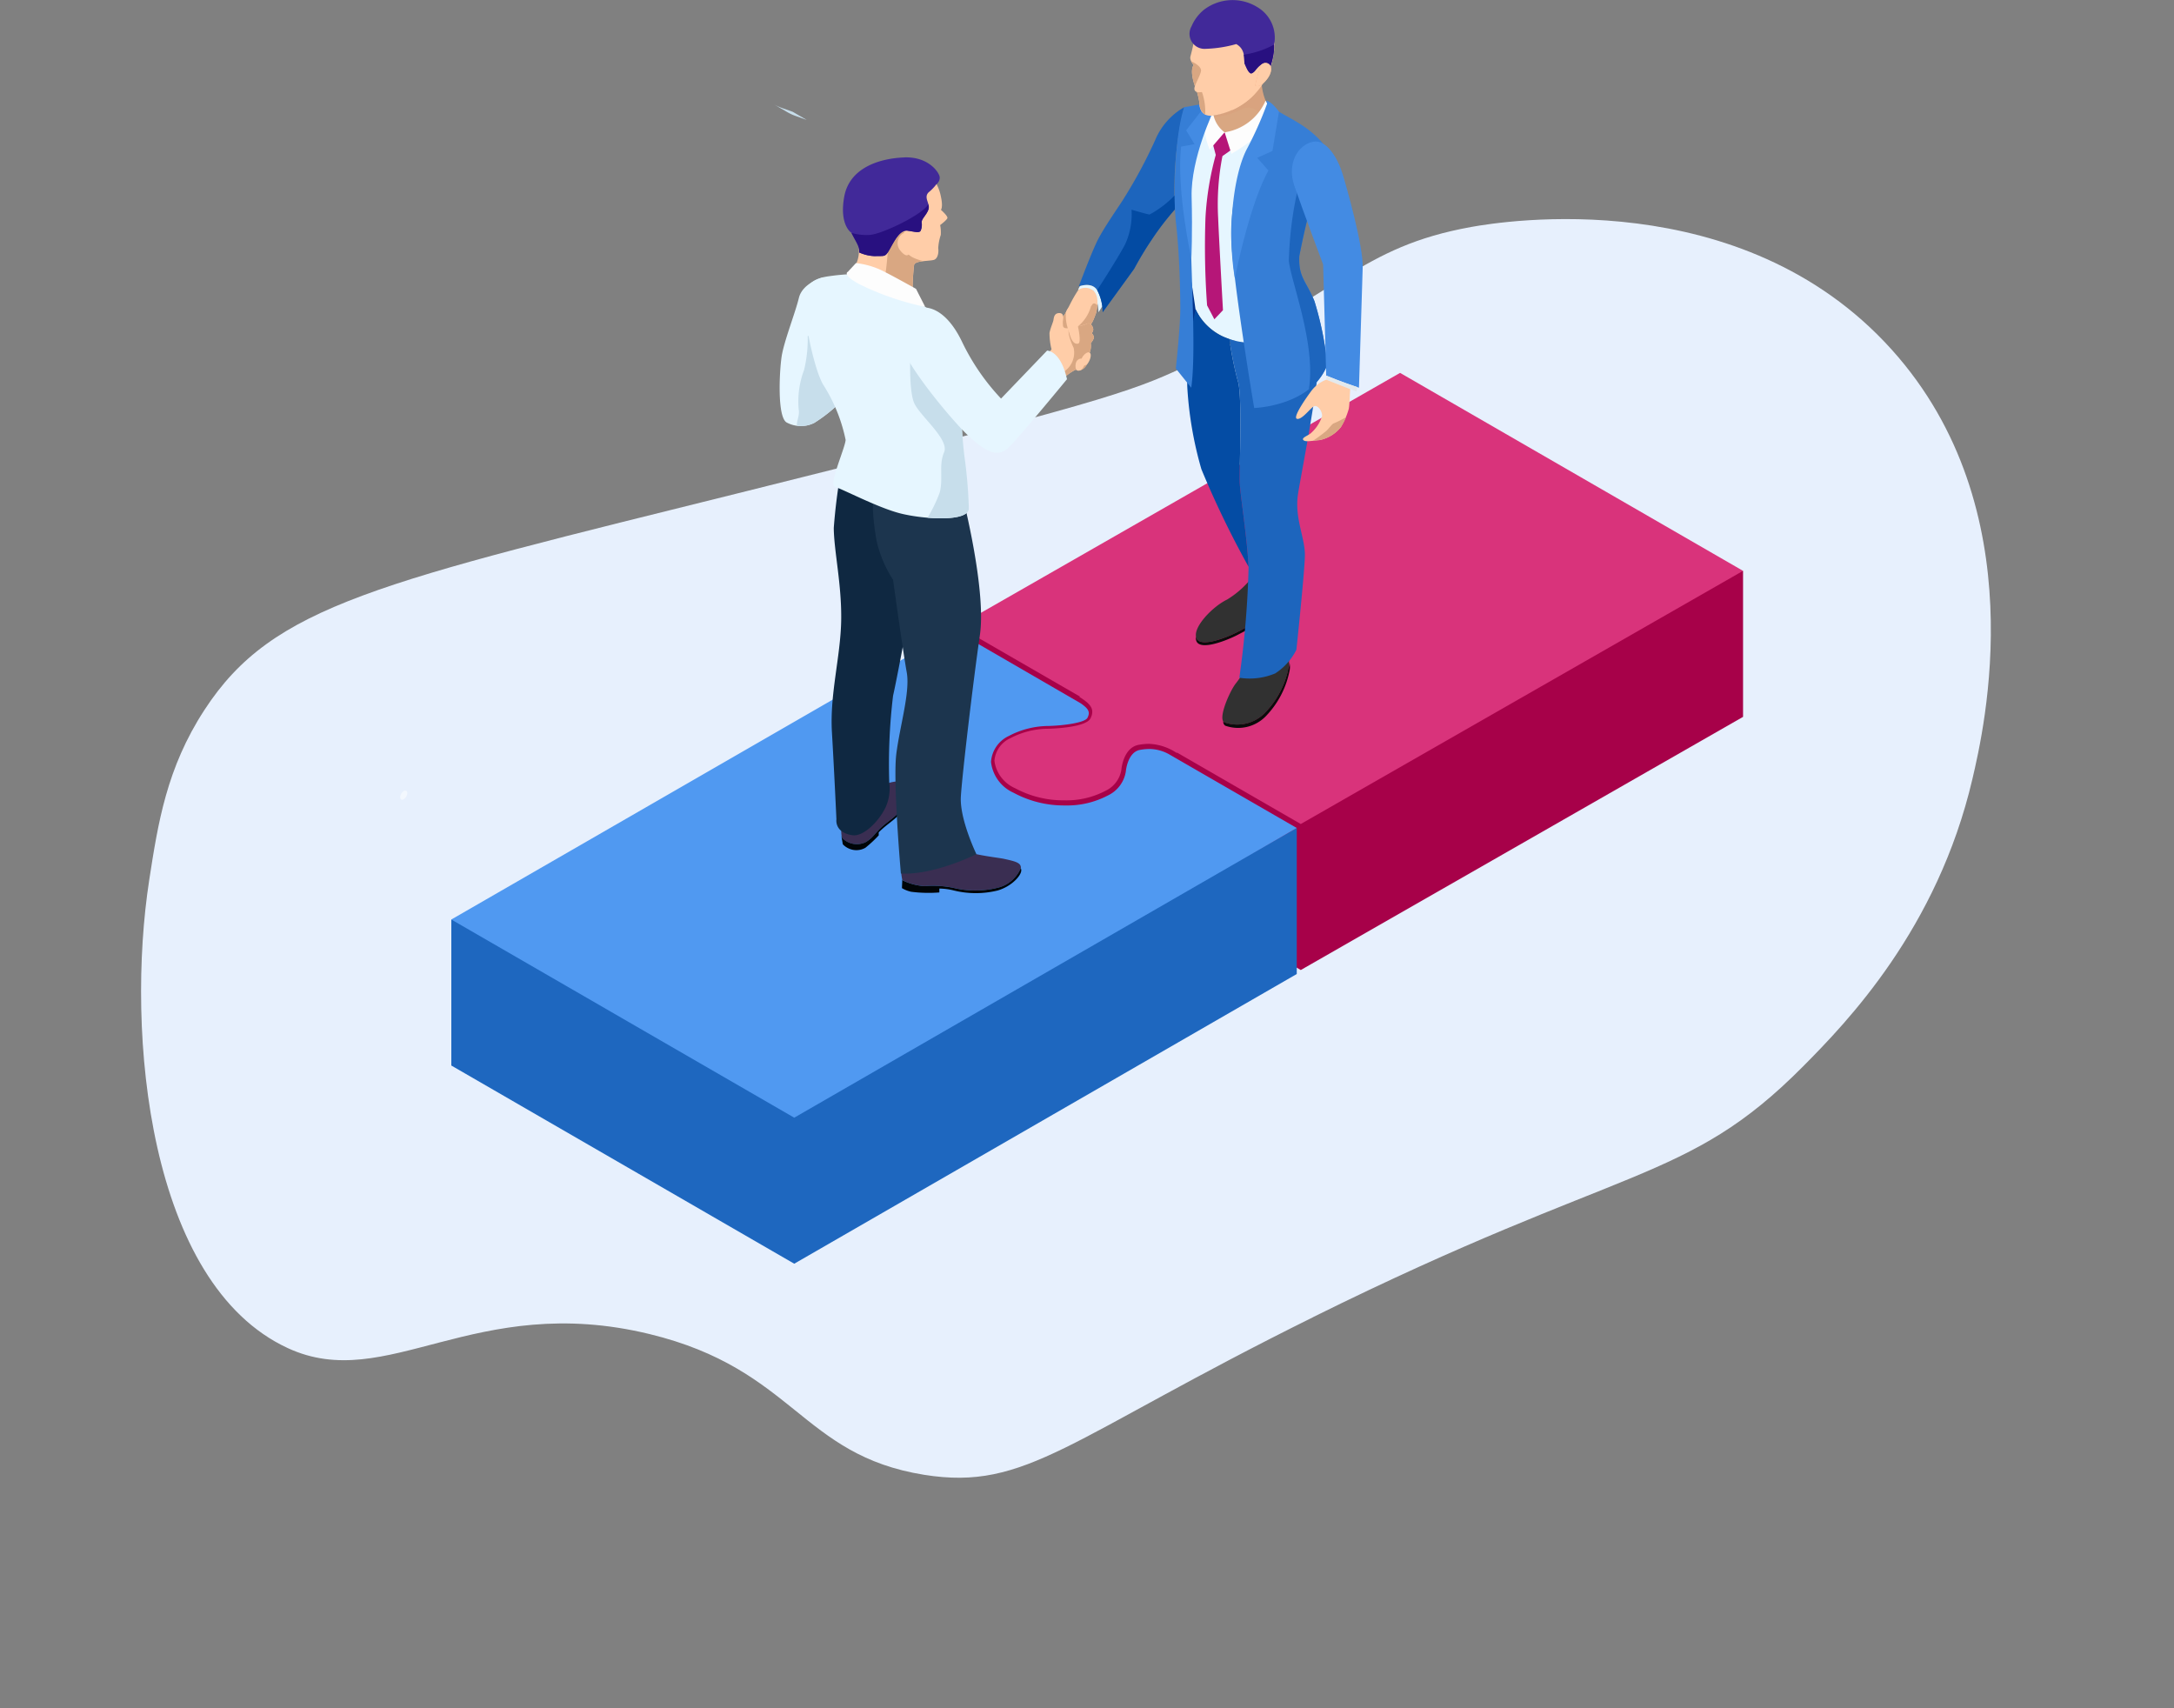<svg xmlns="http://www.w3.org/2000/svg" xmlns:xlink="http://www.w3.org/1999/xlink" width="174.86" height="137.4" viewBox="0 0 174.86 137.4">
  <rect x="0" y="0" width="174.86" height="137.4" fill="#808080" stroke="none"/>
  <defs>
    <clipPath id="clip-path">
      <rect id="長方形_274" data-name="長方形 274" width="4.551" height="2.989" fill="none"/>
    </clipPath>
    <clipPath id="clip-path-2">
      <rect id="長方形_332" data-name="長方形 332" width="0.569" height="0.735" fill="none"/>
    </clipPath>
    <clipPath id="clip-merit_img4">
      <rect width="174.86" height="137.4"/>
    </clipPath>
  </defs>
  <g id="merit_img4" clip-path="url(#clip-merit_img4)">
    <g id="グループ_844" data-name="グループ 844" transform="translate(22.345 -48.746)">
      <g id="グループ_1131" data-name="グループ 1131" transform="translate(-22.345 107.259) rotate(-20)">
        <g id="グループ_1125" data-name="グループ 1125" transform="translate(0)">
          <path id="パス_2147" data-name="パス 2147" d="M83.053,80.684C61.109,83.123,56.6,85.965,49.293,81.9c-8.773-4.882-6.9-11.543-16.88-18.189-12.1-8.056-21.487-2.689-27.731-8.892-8.77-8.712-3.61-28.257,2.411-39.206,2.22-4.036,4.382-7.968,8.842-11.317C24.009-1.772,32.45-.546,62.958,2.675,91.722,5.713,94.75,5.736,99.251,5.343c14.024-1.225,16.695-4.254,25.724-2.7,2.5.432,21.624,4.055,28.4,20.84,6.471,16.024-3.478,31.247-5.716,34.672-6.766,10.354-16.146,14.915-20.721,17.067-12.065,5.677-16.089,2.368-43.886,5.457" fill="#e7f0fd"/>
        </g>
      </g>
      <g id="グループ_1123" data-name="グループ 1123" transform="translate(1.961 48.746)">
        <path id="パス_2434" data-name="パス 2434" d="M418.84,632.326l-5.043,3.95,10.552,5.589v-8.644Z" transform="translate(-360.485 -574.622)" fill="#1e67bf"/>
        <g id="グループ_842" data-name="グループ 842" transform="translate(0 0)">
          <g id="グループ_1124" data-name="グループ 1124">
            <path id="パス_2435" data-name="パス 2435" d="M470.471,555.089,434.9,563.711v11.74l2.945,1.7v9.26h.012a2.892,2.892,0,0,0,1.642,2.078,8.193,8.193,0,0,0,3.979.979,6.729,6.729,0,0,0,3.3-.764,2.273,2.273,0,0,0,1.274-1.669c.006-.074.152-1.826,1.43-2.035a4.936,4.936,0,0,1,.8-.073,4.337,4.337,0,0,1,2.229.736l.022-.034,9.952,5.746,35.573-20.361v-11.74Z" transform="translate(-382.166 -513.359)" fill="#a70149"/>
            <path id="パス_2436" data-name="パス 2436" d="M273.517,676.238a3.307,3.307,0,0,0-1.554-.417l-5.554-3.687-10.185-5.9L215.805,677.8v11.74l27.582,15.939,40.419-23.3v-11.74Z" transform="translate(-203.81 -603.842)" fill="#1e67bf"/>
            <path id="パス_2437" data-name="パス 2437" d="M273.517,613.1a3.312,3.312,0,0,0-1.554-.416,4.585,4.585,0,0,0-.744.069c-1.03.168-1.162,1.729-1.163,1.747a2.576,2.576,0,0,1-1.433,1.919,7.051,7.051,0,0,1-3.458.807,8.519,8.519,0,0,1-4.139-1.022,3.093,3.093,0,0,1-1.812-2.481,2.488,2.488,0,0,1,1.441-2.089,6.908,6.908,0,0,1,3.185-.8c1.181-.03,2.935-.254,3.134-.66s.169-.681-.565-1.174l-10.185-5.9-40.42,23.3,27.582,15.939,40.419-23.3Z" transform="translate(-203.81 -552.446)" fill="#5099f1"/>
            <path id="パス_2438" data-name="パス 2438" d="M470.471,491.955,434.9,512.316l9.835,5.678-.075.01c.948.589,1.268,1.012.913,1.734s-2.905.825-3.412.838a6.59,6.59,0,0,0-3.035.76,2.188,2.188,0,0,0-1.282,1.812,2.8,2.8,0,0,0,1.654,2.206,8.186,8.186,0,0,0,3.979.979,6.727,6.727,0,0,0,3.3-.765,2.272,2.272,0,0,0,1.274-1.67c.006-.074.152-1.826,1.43-2.035a4.936,4.936,0,0,1,.8-.073,4.335,4.335,0,0,1,2.229.736l.022-.034,9.952,5.746,35.573-20.361Z" transform="translate(-382.166 -461.965)" fill="#d9337b"/>
            <path id="パス_2439" data-name="パス 2439" d="M302.91,270.039l-1.121-.652-.894-.318a3.9,3.9,0,0,1-.665-.307l1.121.652a3.921,3.921,0,0,0,.665.306Z" transform="translate(-262.328 -260.393)" fill="#c7deeb"/>
            <path id="パス_2460" data-name="パス 2460" d="M494.55,380.191l.016-.092-.046-.011c.01.034.02.069.03.1" transform="translate(-430.254 -356.612)" fill="#d88f69"/>
            <path id="パス_2461" data-name="パス 2461" d="M489.7,270.611a5.454,5.454,0,0,0-2.346,2.656,38.994,38.994,0,0,1-2.669,4.925c-.519.788-1.383,2.042-1.882,2.973s-1.592,3.869-1.592,3.869,1.092-.448,1.523.367a3.857,3.857,0,0,1,.4,1.7s2.1-2.887,2.533-3.491a26.751,26.751,0,0,1,1.412-2.345,22.592,22.592,0,0,1,1.872-2.441,28.01,28.01,0,0,1,.746-8.218" transform="translate(-418.75 -261.991)" fill="#1d65bd"/>
            <path id="パス_2462" data-name="パス 2462" d="M482.366,376.481c-.353-.668-1.15-.488-1.426-.4a1.839,1.839,0,0,0-.153.31c.023,0,.956-.213,1.254.113a4.527,4.527,0,0,1,.394,1.682l.3-.48a3.666,3.666,0,0,0-.372-1.224" transform="translate(-418.383 -353.071)" fill="#e6f6ff"/>
            <path id="パス_2463" data-name="パス 2463" d="M496.342,324.493c-.118,0-1.46-.39-1.46-.39a5.759,5.759,0,0,1-.534,2.822c-.536,1.012-1.758,2.918-2.231,3.648.015.023.029.047.042.073a3.857,3.857,0,0,1,.4,1.7s2.1-2.887,2.533-3.491a26.791,26.791,0,0,1,1.412-2.345,22.6,22.6,0,0,1,1.872-2.441c-.015-.345-.024-.721-.026-1.114a8.164,8.164,0,0,1-2.012,1.533" transform="translate(-428.177 -307.237)" fill="#034ba3"/>
            <path id="パス_2464" data-name="パス 2464" d="M544.8,372.047l-.191-5.334,1.167,1.369-.166,3.452Z" transform="translate(-473.546 -345.052)" fill="#00338b"/>
            <path id="パス_2465" data-name="パス 2465" d="M543.447,288.951a4.59,4.59,0,0,0,2.169,2.17,4.943,4.943,0,0,0,3.9.189c1.084-.411,2.97-1.14,2.952-3.344a3.431,3.431,0,0,1-1.2-3.25c.48-1.9.99-5.249.99-5.249l-1.1-4.632-1.736-1.546s-2.557,1.823-3.642,1.423a5.316,5.316,0,0,1-2-1.695l-1.439,2.49s.019,7.977.3,8.836.8,4.609.8,4.609" transform="translate(-471.589 -264.07)" fill="#e6f6ff"/>
            <path id="パス_2466" data-name="パス 2466" d="M555.38,546.855a7.576,7.576,0,0,1-2.246,2.111c-1.148.545-2.784,2.223-2.485,3.082s2.541-.074,3.269-.448,2.854-1.516,2.854-1.516l.092-2.634Z" transform="translate(-478.734 -500.749)" fill="#313131"/>
            <path id="パス_2467" data-name="パス 2467" d="M553.92,572.46c-.728.374-2.97,1.307-3.269.448a.615.615,0,0,1-.026-.114.755.755,0,0,0,.026.353c.3.859,2.541-.075,3.269-.448s2.854-1.516,2.854-1.516l-.084-.194c-.4.215-2.127,1.141-2.77,1.47" transform="translate(-478.737 -521.609)" fill="#0b0b0b"/>
            <path id="パス_2468" data-name="パス 2468" d="M568.889,588.881s-1.009,1.569-1.494,2.185-1.457,2.839-.915,3.12a3.1,3.1,0,0,0,3.231-.729,7.24,7.24,0,0,0,1.924-3.605,5.486,5.486,0,0,0-.131-2.111Z" transform="translate(-492.31 -536.087)" fill="#313131"/>
            <path id="パス_2469" data-name="パス 2469" d="M572.179,599.578a1.618,1.618,0,0,1-.074.5,7.236,7.236,0,0,1-1.924,3.605,3.1,3.1,0,0,1-3.231.729.235.235,0,0,1-.086-.077.379.379,0,0,0,.158.348,3.1,3.1,0,0,0,3.232-.729,7.242,7.242,0,0,0,1.924-3.606,1.524,1.524,0,0,0,0-.776" transform="translate(-492.78 -546.318)" fill="#0b0b0b"/>
            <path id="パス_2470" data-name="パス 2470" d="M615.8,382.131" transform="translate(-535.074 -358.378)" fill="#1c354e"/>
            <path id="パス_2471" data-name="パス 2471" d="M576.034,399.62c.337-2,1.887-9.856,1.746-12.188a8.049,8.049,0,0,0-.973-3.461c-.043,2.12-1.884,2.833-2.95,3.237a4.806,4.806,0,0,1-3.352.025,27.659,27.659,0,0,0,.681,3.394c.374,1.084.112,7.042.15,8.107s.581,4.3.712,6.818a75.2,75.2,0,0,1-.745,8.925,5.308,5.308,0,0,0,2.891-.35,4.873,4.873,0,0,0,1.7-1.9s.645-6.088.682-7.545-.877-3.064-.54-5.062" transform="translate(-495.927 -359.969)" fill="#1d65bd"/>
            <path id="パス_2472" data-name="パス 2472" d="M615.8,382.131" transform="translate(-535.074 -358.378)" fill="#1c354e"/>
            <path id="パス_2473" data-name="パス 2473" d="M549.661,404.326c-.037-1.065.224-7.024-.149-8.107a27.622,27.622,0,0,1-.681-3.394l.023.006c-.187-.063-.378-.135-.573-.221a4.59,4.59,0,0,1-2.169-2.169,26.486,26.486,0,0,0-.673,6.17,29.849,29.849,0,0,0,1.139,6.688,75.786,75.786,0,0,0,3.795,7.846c-.131-2.522-.675-5.753-.712-6.818" transform="translate(-474.253 -365.561)" fill="#044ca4"/>
            <path id="パス_2474" data-name="パス 2474" d="M564.57,255.731a5.431,5.431,0,0,1-.99,1.258,6.174,6.174,0,0,1-2.837,1.42c-.131.1-.191.311.274,1.529.293.77,1.255,1,2.66.075a3.527,3.527,0,0,0,1.618-2.019,4.547,4.547,0,0,1-.724-2.263" transform="translate(-487.409 -249.131)" fill="#d9a782"/>
            <g id="グループ_674" data-name="グループ 674" transform="translate(73.335 6.6)" opacity="0.15" style="mix-blend-mode: multiply;isolation: isolate">
              <g id="グループ_673" data-name="グループ 673">
                <g id="グループ_672" data-name="グループ 672" clip-path="url(#clip-path)">
                  <path id="パス_2475" data-name="パス 2475" d="M565.171,255.731a5.437,5.437,0,0,1-.99,1.258,6.174,6.174,0,0,1-2.837,1.42c.017.038.036.083.056.135a5.962,5.962,0,0,0,2.146-.62c.856-.453,1.652.327,2.028.8a2.428,2.428,0,0,0,.32-.727,4.547,4.547,0,0,1-.724-2.263" transform="translate(-561.344 -255.731)" fill="#d88f69"/>
                </g>
              </g>
            </g>
            <path id="パス_2476" data-name="パス 2476" d="M578.365,286.209c-.664-1.632-1.3-1.906-1.215-3.624A58.109,58.109,0,0,1,579,275.419l.077-1.86c-1.411-1.66-2.956-2.086-4.1-2.949a7.746,7.746,0,0,1-1.23,2.54,14.978,14.978,0,0,0-1.992,9.213c.387,4.288,1.765,12.443,1.765,12.443s4.609-.135,5.881-3.483a26.091,26.091,0,0,0-1.035-5.114" transform="translate(-496.949 -261.991)" fill="#367ed6"/>
            <path id="パス_2477" data-name="パス 2477" d="M539.557,272.748a17,17,0,0,1,1.7-5.266l-2.419.425c-.776,2.217-.91,7.252-.658,9.387s.339,5.242.339,6.791-.361,4.841-.361,4.841l1.241,1.544c.568-3.935-.49-14.212.155-17.723" transform="translate(-467.891 -259.287)" fill="#367ed6"/>
            <path id="パス_2478" data-name="パス 2478" d="M556.485,286.024l.349,1.3a23.746,23.746,0,0,0-.827,5.031,65.381,65.381,0,0,0,.129,7.072l.585,1.116.693-.732s-.314-5.558-.389-7.427a20.165,20.165,0,0,1,.346-4.966l1.006-.712-.83-1.2Z" transform="translate(-483.353 -274.864)" fill="#b61678"/>
            <path id="パス_2479" data-name="パス 2479" d="M570.976,266.745a4.286,4.286,0,0,1-3.291,2.546l.543,1.725s2.577-1.378,3.379-3.148Z" transform="translate(-493.489 -258.65)" fill="#fdfdfd"/>
            <path id="パス_2480" data-name="パス 2480" d="M556.217,273.016H555.6a5.482,5.482,0,0,0,.354,3.085l1.2-1.391a2.345,2.345,0,0,1-.941-1.695" transform="translate(-482.963 -264.07)" fill="#fdfdfd"/>
            <path id="パス_2481" data-name="パス 2481" d="M574.513,266.963c-.06,0,.071.083.043.235a29.062,29.062,0,0,1-1.644,3.672c-1.123,2.215-1.554,6.856-.94,10.35,0,0,1.136-5.843,2.7-8.667l-.9-1.02,1.222-.557.526-3.157s-.639-.883-1-.856" transform="translate(-496.954 -258.838)" fill="#438be3"/>
            <path id="パス_2482" data-name="パス 2482" d="M544.039,267.688s-1.876,3.865-1.795,6.99c.078,2.973-.023,4.955-.023,4.955s-1.207-5.441-.824-9l1.08-.2-.671-1.113,1.845-2.364Z" transform="translate(-470.705 -258.839)" fill="#438be3"/>
            <path id="パス_2483" data-name="パス 2483" d="M552.537,212.034a3.41,3.41,0,0,0-3.611.378,3.375,3.375,0,0,0-1.351,2.123c-.071.407-.171.76-.248,1.071s.263.673.263.673c-.316.452.014,1.458.1,1.7a.562.562,0,0,0-.044.236.27.27,0,0,0,.209.242,5.517,5.517,0,0,1,.195.882c.015.246.034,1.069,1,1.025a5.857,5.857,0,0,0,3.149-1.453,6.415,6.415,0,0,0,1.836-3.652,3.2,3.2,0,0,0-1.5-3.227" transform="translate(-475.885 -211.055)" fill="#ffcda8"/>
            <path id="パス_2484" data-name="パス 2484" d="M548.16,245.405h0c.114-.334.413-.858.483-1.193.09-.433-.786-.806-.786-.806a1.344,1.344,0,0,0,.2.3c-.316.452.014,1.458.1,1.7" transform="translate(-476.353 -238.479)" fill="#d9a782"/>
            <path id="パス_2485" data-name="パス 2485" d="M554.635,212.034a3.41,3.41,0,0,0-3.611.378,3.459,3.459,0,0,0-1.281,1.815,1,1,0,0,0,.67.612c.972.146,1.854-.208,2.347-.094.374.087.6.77.683,1.4s.486.818.405,1.527c-.07.615-.872,1.577-1.071,2.237a5.689,5.689,0,0,0,3.356-4.642,3.2,3.2,0,0,0-1.5-3.227" transform="translate(-477.984 -211.055)" fill="#ffcda8"/>
            <path id="パス_2486" data-name="パス 2486" d="M552.393,207.614a3.793,3.793,0,0,0-4.208.262,3.435,3.435,0,0,0-1,1.332,1.21,1.21,0,0,0,1.153,1.811,10.23,10.23,0,0,0,2.444-.382c.833.469.568,1.342.694,1.62s.266.637.452.729c.114.056.312-.138.362-.2.121-.158.965-1.268,1.1.029a5.935,5.935,0,0,0,.41-1.513,3.632,3.632,0,0,0,.025-.622,2.84,2.84,0,0,0-1.435-3.064" transform="translate(-475.653 -207.092)" fill="#412999"/>
            <path id="パス_2487" data-name="パス 2487" d="M579.125,235.091c.126.279.266.637.452.729.114.056.312-.138.362-.2.121-.158.965-1.268,1.1.029a5.937,5.937,0,0,0,.41-1.513,3.627,3.627,0,0,0,.025-.622,7.3,7.3,0,0,1-2.44.809c.062.324.022.627.087.771" transform="translate(-503.302 -229.926)" fill="#281080"/>
            <path id="パス_2488" data-name="パス 2488" d="M551.962,263.47a4.765,4.765,0,0,0-.25-1.788c-.016-.051-.234.021-.408-.025h0a5.511,5.511,0,0,1,.195.882,1.026,1.026,0,0,0,.463.931" transform="translate(-479.332 -254.253)" fill="#d9a782"/>
            <path id="パス_2489" data-name="パス 2489" d="M585.773,246.219c.123.068.4.159.9-.443s.454-1.138.179-1.3a.444.444,0,0,0-.645.177,14.068,14.068,0,0,0-.432,1.566" transform="translate(-509.123 -239.339)" fill="#f2a983"/>
            <path id="パス_2490" data-name="パス 2490" d="M585.773,246.219c.123.068.4.159.9-.443s.454-1.138.179-1.3a.444.444,0,0,0-.645.177,14.068,14.068,0,0,0-.432,1.566" transform="translate(-509.123 -239.339)" fill="#ffcda8"/>
            <path id="パス_2491" data-name="パス 2491" d="M608.681,321.138a26.076,26.076,0,0,0-1.035-5.114c-.664-1.632-1.3-1.906-1.215-3.624a58.092,58.092,0,0,1,1.852-7.166l.006-.127-1.908,1.61a29.2,29.2,0,0,0-.792,6.069c.163,1.633,2.2,6.717,1.609,10.332a4.53,4.53,0,0,0,1.484-1.978" transform="translate(-526.23 -291.805)" fill="#1d65bd"/>
            <path id="パス_2492" data-name="パス 2492" d="M609.218,290.973c-1.238.271-2.075,1.791-1.494,3.507s2.324,6.363,2.324,6.363l.249,8.936s1.307.539,2.635.973c0,0,.242-7.973.3-9.661s-1.272-6.418-1.632-7.581-1.273-2.78-2.379-2.538" transform="translate(-527.933 -279.57)" fill="#438be3"/>
            <path id="パス_2493" data-name="パス 2493" d="M627.96,429.872l-.049.3,2.44.958.038-.36c-1.118-.372-2.185-.8-2.429-.9" transform="translate(-545.543 -399.641)" fill="#e2e9ed"/>
            <path id="パス_2494" data-name="パス 2494" d="M612.436,432.107a2.78,2.78,0,0,0-1.147.836c-.442.586-1.613,2.246-1.194,2.318s1.126-.955,1.387-1.027.632.37.62.8a3.035,3.035,0,0,1-.956,1.421c-.239.179-.717.335-.549.514s.764.036,1.3,0a2.952,2.952,0,0,0,1.708-1.039,5.847,5.847,0,0,0,.633-1.445c.06-.2.083-1,.125-1.619Z" transform="translate(-530.068 -401.572)" fill="#ffcda8"/>
            <path id="パス_2495" data-name="パス 2495" d="M621.7,454.876c-.146.007-.368.368-.634.618a13.246,13.246,0,0,1-1.075.795c.174-.02.359-.044.538-.056a2.953,2.953,0,0,0,1.708-1.039,4.052,4.052,0,0,0,.407-.8,8.616,8.616,0,0,1-.944.48" transform="translate(-538.694 -420.837)" fill="#d9a782"/>
            <path id="パス_2496" data-name="パス 2496" d="M308.2,372.835l-.82-1.307s-1.632.428-1.928,1.648-1.207,3.516-1.387,4.711-.375,4.967.438,5.324a2.412,2.412,0,0,0,2.191.013,12.086,12.086,0,0,0,2.011-1.582Z" transform="translate(-265.502 -349.214)" fill="#e6f6ff"/>
            <path id="パス_2497" data-name="パス 2497" d="M315.025,405.991a10.748,10.748,0,0,1-.29,2.759,7.151,7.151,0,0,0-.437,3.164c.107.536-.223,1.03-.123,1.328a2.3,2.3,0,0,0,1.378-.232,12.081,12.081,0,0,0,2.011-1.582l-.243-4.229Z" transform="translate(-274.365 -379)" fill="#c7deeb"/>
            <path id="パス_2498" data-name="パス 2498" d="M340.536,672.643s-.238,1.486,0,1.823a1.642,1.642,0,0,0,1.842.317c.634-.376.687-.663,1.359-1.272.639-.578,1.613-1.122,1.875-2,.2-.679.036-1.48-.3-1.639a3.465,3.465,0,0,0-2.338.832c-.673.595-2.437,1.943-2.437,1.943" transform="translate(-297.074 -607.039)" fill="#3a2e52"/>
            <path id="パス_2499" data-name="パス 2499" d="M345.79,678.882c-.262.881-1.236,1.426-1.875,2-.673.609-.725.9-1.359,1.272a1.642,1.642,0,0,1-1.842-.317.55.55,0,0,1-.078-.221,1.068,1.068,0,0,0,.031.309l.065.39a1.491,1.491,0,0,0,.556.373,1.457,1.457,0,0,0,1.261-.089,9.788,9.788,0,0,0,1.073-1s0-.111,0-.24c.085-.088.181-.182.3-.287.639-.578,1.613-1.122,1.875-2a2.165,2.165,0,0,0,.084-.7,2.138,2.138,0,0,1-.084.516" transform="translate(-297.25 -614.414)" fill="#000508"/>
            <path id="パス_2500" data-name="パス 2500" d="M384.133,707.621c-.852-.188-3.539-.358-4.482-1.348L375.9,707.5a4.111,4.111,0,0,0,0,1.825,4.779,4.779,0,0,0,1.774.478,8.179,8.179,0,0,1,2.337.136,7.341,7.341,0,0,0,3.53,0,2.638,2.638,0,0,0,1.894-1.6c.017-.41-.444-.529-1.3-.716" transform="translate(-327.628 -638.534)" fill="#3a2e52"/>
            <path id="パス_2501" data-name="パス 2501" d="M385.98,721.555a2.655,2.655,0,0,1-1.892,1.593,7.337,7.337,0,0,1-3.53,0,8.183,8.183,0,0,0-2.337-.136,4.779,4.779,0,0,1-1.774-.478c-.008-.018-.015-.038-.021-.058a1.246,1.246,0,0,0,.018.127l-.024.568a2.456,2.456,0,0,0,.744.294,10.985,10.985,0,0,0,2.266.054s0-.158,0-.312a4.98,4.98,0,0,1,1.164.154,7.359,7.359,0,0,0,3.53,0c1.143-.342,1.876-1.194,1.893-1.6a.4.4,0,0,0-.041-.2" transform="translate(-328.181 -651.742)" fill="#000508"/>
            <path id="パス_2502" data-name="パス 2502" d="M349.1,303.81a3.556,3.556,0,0,1,1.448,2.263c.183.835,0,1.05,0,1.05s.583.507.518.672-.581.553-.581.553a3.011,3.011,0,0,1,.05.792,4.04,4.04,0,0,0-.205,1.074c.046.279-.009.768-.293.91s-1.527.046-1.646.421a17.637,17.637,0,0,0-.119,2.3s-1.9,1.262-3.588.428a2.117,2.117,0,0,1-1.052-2.614,2.425,2.425,0,0,0,.286-1.579c-.225-.642-1.223-1.8-1.032-3.417a3.375,3.375,0,0,1,2.576-3.036,4.143,4.143,0,0,1,3.638.179" transform="translate(-299.172 -290.245)" fill="#ffcda8"/>
            <path id="パス_2503" data-name="パス 2503" d="M366.19,345.58c.059-.185.391-.255.747-.3-.566-.139-1.27-.39-1.317-.792-.078-.676-.278-1.812-.278-1.812l-1.214.555a24.51,24.51,0,0,1-.672,5.349,4.583,4.583,0,0,0,2.615-.7,17.646,17.646,0,0,1,.119-2.3" transform="translate(-316.975 -324.281)" fill="#d9a782"/>
            <path id="パス_2504" data-name="パス 2504" d="M374.906,345.583c-.031-.433-.173-.677-.581-.521a.922.922,0,0,0-.261,1.353c.365.477.963.893.842-.832" transform="translate(-325.983 -326.298)" fill="#ffcda8"/>
            <path id="パス_2505" data-name="パス 2505" d="M346.4,300.389c-2,.075-4.393.842-4.814,3.144s.572,2.916.572,2.916c.228.465.47.838.567,1.116a1.164,1.164,0,0,1,.054.459,3.274,3.274,0,0,0,1.291.3c.763-.043.789.139,1.2-.608s.824-1.517,1.414-1.439.989.225,1.066-.052a1.226,1.226,0,0,0,.062-.616c-.026-.286.425-.625.555-1.075s-.417-.911,0-1.336a3.861,3.861,0,0,0,.632-.655.676.676,0,0,0,.266-.549c-.013-.356-.864-1.684-2.861-1.609" transform="translate(-297.986 -287.726)" fill="#412999"/>
            <path id="パス_2506" data-name="パス 2506" d="M350.988,330.3c.59.078.989.226,1.066-.052a1.226,1.226,0,0,0,.061-.616c-.026-.286.425-.625.555-1.075a.7.7,0,0,0-.015-.382c-.527.858-3.619,2.333-4.652,2.455a4.257,4.257,0,0,1-1.538-.162c.228.465.47.838.566,1.116a1.163,1.163,0,0,1,.054.459,3.273,3.273,0,0,0,1.291.3c.763-.043.789.139,1.2-.608s.824-1.518,1.414-1.439" transform="translate(-302.29 -311.74)" fill="#281080"/>
            <path id="パス_2507" data-name="パス 2507" d="M335.149,513.6s-.2,1.088,1.3,1.3c.848.122,2.114-1.085,2.675-2.293a3.683,3.683,0,0,0,.272-1.93,46.029,46.029,0,0,1,.307-7c.424-1.858,1.7-8.9,1.7-8.9l-2-9.276h-3.874a45.761,45.761,0,0,0-.595,4.682c.014,1.873.649,4.564.595,7.47s-.925,5.9-.744,8.96.36,6.981.36,6.981" transform="translate(-292.177 -447.724)" fill="#0f2841"/>
            <path id="パス_2508" data-name="パス 2508" d="M366.467,490.666s1.882,7.36,1.356,10.985-1.421,11.172-1.532,12.991,1.252,4.638,1.252,4.638-3.412,1.708-6.076,1.555c0,0-.647-7.381-.368-9.611s1.127-4.989.839-6.568-1.1-7.44-1.1-7.44a9.82,9.82,0,0,1-1.315-3.094c-.1-.558-.836-4.543.391-5.107,2.046-.94,6.548,1.651,6.548,1.651" transform="translate(-313.313 -450.581)" fill="#1c354e"/>
            <path id="パス_2509" data-name="パス 2509" d="M331.4,384.207a30.1,30.1,0,0,1-.219-4.978c.049-1.781.656-4.833-2.942-7.139l-5.738-2.647s-1.008.049-1.716.147-2.221.214-2.27,1.852.83,5.884,1.586,7.007a13.126,13.126,0,0,1,1.743,4.343c-.035.635-1.4,3.66-.865,3.782s3.437,1.673,5.292,2.137,5.453.7,5.47-.4a37.256,37.256,0,0,0-.342-4.1" transform="translate(-278.134 -347.412)" fill="#e6f6ff"/>
            <path id="パス_2510" data-name="パス 2510" d="M385.388,410.334c.034-1.244.339-3.107-.7-4.9a19.485,19.485,0,0,0-2.093,2.145c-.3.537-1.315-1.215-1.315-1.215s-.217,3.533.3,4.607,2.831,2.9,2.384,3.929-.045,2.123-.356,3.246a11.986,11.986,0,0,1-.971,2.012c1.646.137,3.308,0,3.32-.743a37.272,37.272,0,0,0-.341-4.1,30.088,30.088,0,0,1-.219-4.978" transform="translate(-332.337 -378.517)" fill="#c7deeb"/>
            <path id="パス_2511" data-name="パス 2511" d="M344.424,363.015a6.506,6.506,0,0,1,2.066.584c.892.438,2.765,1.488,2.765,1.488l.737,1.448a22.285,22.285,0,0,1-5.308-1.828c-1.434-.785-.908-.993-.908-.993Z" transform="translate(-299.884 -341.856)" fill="#fdfdfd"/>
            <path id="パス_2512" data-name="パス 2512" d="M470.86,377.749c-.609.913-.849,1.577-1.091,1.956a2.442,2.442,0,0,0-.509,1.552c.025.708.948,2.888,1.526,2.974.457.068.754-.4.852-.7a1.99,1.99,0,0,0,.022-.493,2.612,2.612,0,0,1-.194-1.012,6.939,6.939,0,0,0-.036-1.132c.482-.306.563-.508.84-1.258,0,0,.367-1.283-.2-1.792a1.013,1.013,0,0,0-1.207-.09" transform="translate(-408.42 -354.45)" fill="#ffcda8"/>
            <path id="パス_2513" data-name="パス 2513" d="M471.877,387.118l-2.007.474h0c-.034.062-.068.12-.1.172a2.442,2.442,0,0,0-.509,1.552c.025.708.948,2.888,1.526,2.974.457.068.754-.4.852-.7a1.99,1.99,0,0,0,.022-.493,2.61,2.61,0,0,1-.194-1.012,6.939,6.939,0,0,0-.036-1.132c.482-.307.563-.508.84-1.258a3.632,3.632,0,0,0,.107-.635c-.38-.34-.414.021-.5.062" transform="translate(-408.42 -362.51)" fill="#d9a782"/>
            <path id="パス_2514" data-name="パス 2514" d="M450.2,397.751a29.672,29.672,0,0,0,2.018-2.182,5.548,5.548,0,0,1-.164-1.326c.092-.425.266-.8.309-.984s.034-.621.5-.606.234.619.265.8-.111.527.611.388a6.452,6.452,0,0,0,1.319-.322c.177-.1.394-.006.5.342a.406.406,0,0,1-.108.4s.206.215.176.391a1.163,1.163,0,0,1-.255.418,1.513,1.513,0,0,1-.1.806c-.178.356-.649,1.172-1.179,1.36a4.545,4.545,0,0,0-1.277,1.037c-.928,1.1-2.195,2.8-2.195,2.8Z" transform="translate(-391.947 -367.472)" fill="#ffcda8"/>
            <path id="パス_2515" data-name="パス 2515" d="M455.22,399.184h0c-.2.447.368,1.584.368,1.584a1.825,1.825,0,0,1-.653,1.822c-.847.8-2.893,2.472-2.893,2.472l.168,1.33s1.267-1.7,2.195-2.8a4.547,4.547,0,0,1,1.277-1.037c.529-.188,1-1,1.179-1.359a1.512,1.512,0,0,0,.1-.807,1.166,1.166,0,0,0,.255-.418c.03-.176-.176-.391-.176-.391a.406.406,0,0,0,.108-.4c-.1-.348-.323-.437-.5-.342a2.893,2.893,0,0,1-.659.19h0l-.011,0h0c-.132.028-.283.058-.451.091l-.026,0-.169.033-.057.01-.052.008" transform="translate(-393.538 -372.792)" fill="#d9a782"/>
            <path id="パス_2516" data-name="パス 2516" d="M479.306,417.059c0,.116.058.386.315.315s.38-.4.38-.4a.546.546,0,0,0,.364-.3c.165-.278.243-.678.049-.754s-.509.221-.618.49c0,0-.52-.037-.49.651" transform="translate(-417.103 -387.569)" fill="#ffcda8"/>
            <path id="パス_2517" data-name="パス 2517" d="M474.41,388.969s.3,1.308.02,1.381c-.529.136-.7-.844-.8-1.13a3.294,3.294,0,0,1-.188-1.383.979.979,0,0,1,1.127-.671c.155.027.968-.013.9.158a3.227,3.227,0,0,1-1.062,1.646" transform="translate(-412.015 -362.716)" fill="#ffcda8"/>
            <path id="パス_2518" data-name="パス 2518" d="M384.268,396.677l3.706-3.862s1.085-.027,1.6,2.3c0,0-3.641,4.426-4.639,5.444s-2.064.248-3.373-.974-5.179-5.923-5.269-7.279a3.27,3.27,0,0,1,1.153-2.812c.531-.32,2.236-.366,3.663,2.563a17.955,17.955,0,0,0,3.163,4.619" transform="translate(-328.06 -364.617)" fill="#e6f6ff"/>
            <g id="グループ_837" data-name="グループ 837" transform="translate(7.885 63.585)" opacity="0.5" style="mix-blend-mode: screen;isolation: isolate">
              <g id="グループ_836" data-name="グループ 836">
                <g id="グループ_835" data-name="グループ 835" clip-path="url(#clip-path-2)">
                  <path id="パス_2556" data-name="パス 2556" d="M79.605,675.861a.63.63,0,0,1-.285.493c-.157.091-.285.017-.285-.165a.63.63,0,0,1,.285-.493c.157-.091.285-.017.285.164" transform="translate(-79.036 -675.658)" fill="#fff"/>
                </g>
              </g>
            </g>
          </g>
        </g>
      </g>
    </g>
  </g>
</svg>
